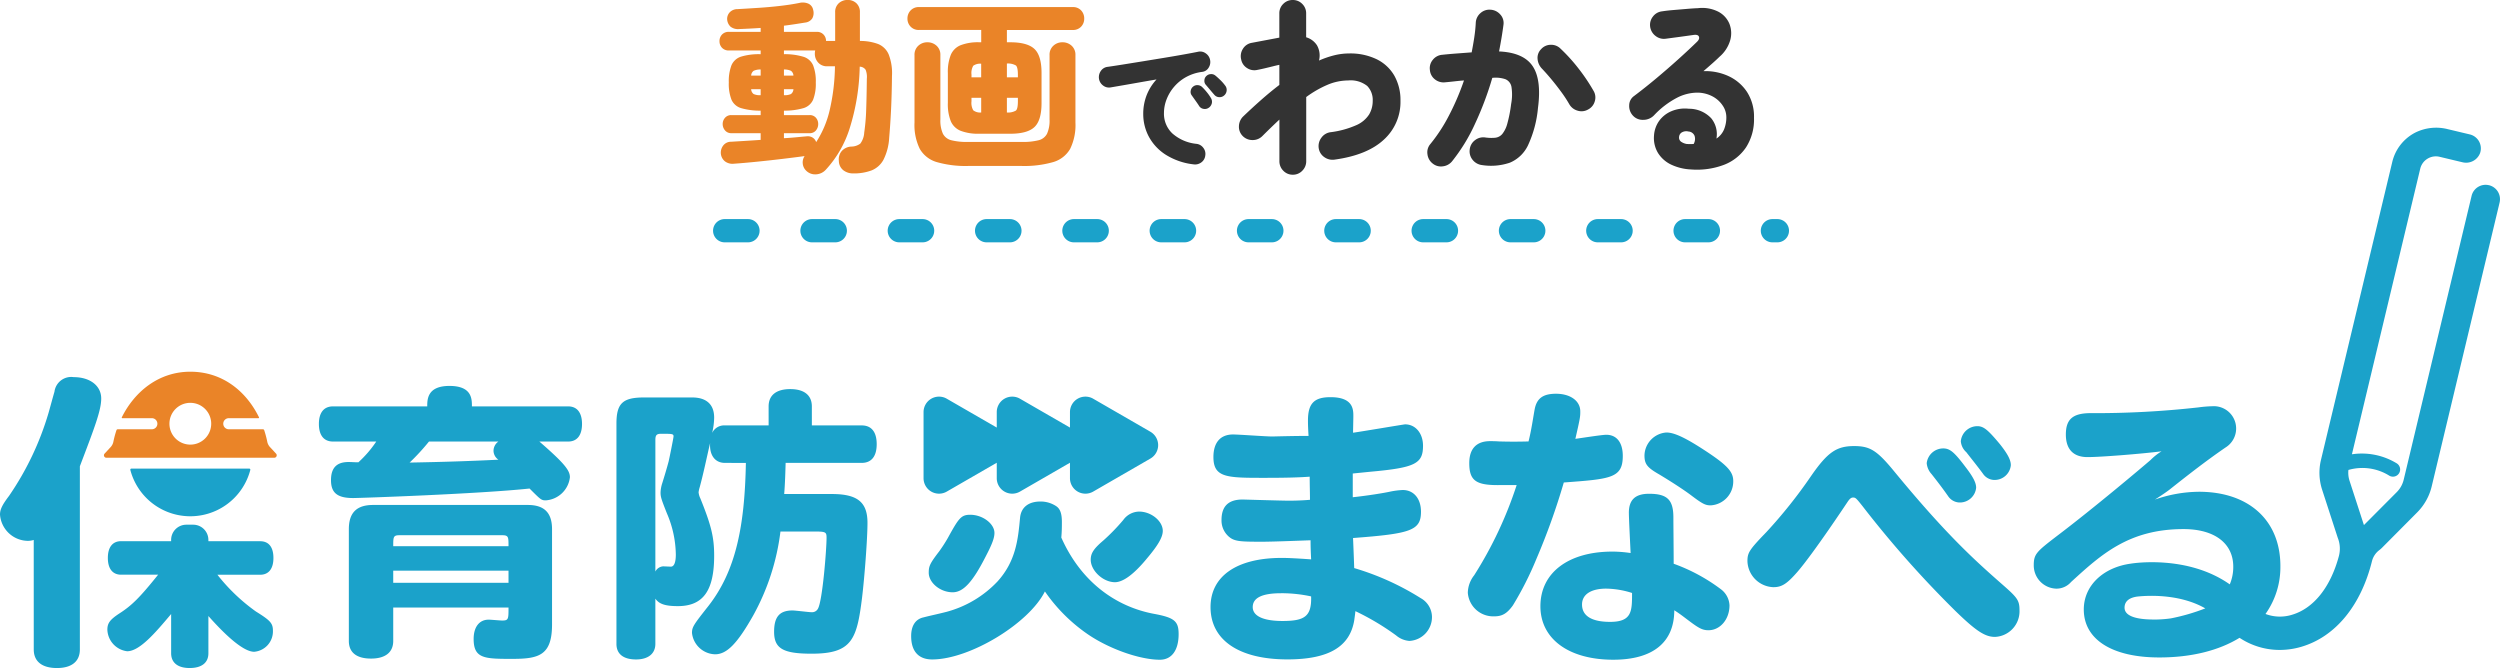 <svg xmlns="http://www.w3.org/2000/svg" width="429.498" height="114.768" viewBox="0 0 429.498 114.768">
  <g id="ttl01" transform="translate(-472 -826.864)">
    <path id="パス_221" data-name="パス 221" d="M-8.416,2.656a2.691,2.691,0,0,1-1.7-.544,2.067,2.067,0,0,1-.768-1.6,2.181,2.181,0,0,1,.48-1.68,2.3,2.3,0,0,1,1.632-.784A2.65,2.65,0,0,0-7.2-2.464a3.444,3.444,0,0,0,.672-1.888,34.015,34.015,0,0,0,.336-3.9q.08-2.24.112-5.344a3.3,3.3,0,0,0-.208-1.552A1.241,1.241,0,0,0-7.3-15.68,37.709,37.709,0,0,1-9.008-5.152a18.749,18.749,0,0,1-4.144,7.2,2.421,2.421,0,0,1-1.648.768,2.179,2.179,0,0,1-1.712-.64A1.919,1.919,0,0,1-17.088.96a1.927,1.927,0,0,1,.32-1.28Q-18.4-.1-20.56.16t-4.352.48Q-27.1.864-28.928.992A2.151,2.151,0,0,1-30.464.576a1.928,1.928,0,0,1-.7-1.376,2,2,0,0,1,.432-1.36,1.672,1.672,0,0,1,1.328-.624l2.384-.144q1.328-.08,2.7-.176V-4.256h-5.024a1.359,1.359,0,0,1-1.1-.48,1.654,1.654,0,0,1-.4-1.088,1.593,1.593,0,0,1,.4-1.072,1.38,1.38,0,0,1,1.1-.464h5.024v-.768a11.515,11.515,0,0,1-3.36-.432A2.623,2.623,0,0,1-29.328-10a7.491,7.491,0,0,1-.464-2.96,7.615,7.615,0,0,1,.464-2.976,2.669,2.669,0,0,1,1.648-1.472,10.584,10.584,0,0,1,3.36-.416v-.64h-5.44a1.559,1.559,0,0,1-1.2-.464,1.605,1.605,0,0,1-.432-1.136A1.605,1.605,0,0,1-30.96-21.2a1.559,1.559,0,0,1,1.2-.464h5.44v-.672q-.96.064-1.9.112t-1.776.08a2.1,2.1,0,0,1-1.488-.4,1.89,1.89,0,0,1-.592-1.264,1.642,1.642,0,0,1,.432-1.2,1.806,1.806,0,0,1,1.36-.56q1.76-.1,3.664-.224t3.7-.336q1.792-.208,3.232-.5a2.427,2.427,0,0,1,1.584.128A1.457,1.457,0,0,1-15.3-25.44,1.948,1.948,0,0,1-15.44-24a1.64,1.64,0,0,1-1.2.736q-.8.128-1.728.272t-1.952.272v1.056h5.632a1.519,1.519,0,0,1,1.168.464,1.565,1.565,0,0,1,.432,1.1h1.568v-4.9a2.018,2.018,0,0,1,.624-1.584,2.195,2.195,0,0,1,1.52-.56,2.137,2.137,0,0,1,1.5.56,2.046,2.046,0,0,1,.608,1.584v4.9a8.793,8.793,0,0,1,3.136.528A3.34,3.34,0,0,1-2.32-17.776a8.873,8.873,0,0,1,.56,3.7q-.032,3.2-.16,5.808t-.32,4.816A9.532,9.532,0,0,1-3.216.3a4.024,4.024,0,0,1-2.048,1.84A8.6,8.6,0,0,1-8.416,2.656ZM-14.784-2.72A17.09,17.09,0,0,0-12.5-8.048a35.128,35.128,0,0,0,.944-7.7h-1.312a2,2,0,0,1-1.568-.64,2.217,2.217,0,0,1-.576-1.536,2.339,2.339,0,0,1,.016-.288,2.159,2.159,0,0,1,.048-.256H-20.32v.64a11.081,11.081,0,0,1,3.36.448,2.677,2.677,0,0,1,1.648,1.456,7.491,7.491,0,0,1,.464,2.96A7.491,7.491,0,0,1-15.312-10,2.624,2.624,0,0,1-16.96-8.56a11.515,11.515,0,0,1-3.36.432v.768h4.384a1.37,1.37,0,0,1,1.12.464,1.632,1.632,0,0,1,.384,1.072,1.7,1.7,0,0,1-.384,1.088,1.349,1.349,0,0,1-1.12.48H-20.32v.864q1.12-.064,2.112-.16t1.76-.16a1.592,1.592,0,0,1,1.072.224A1.455,1.455,0,0,1-14.784-2.72ZM-25.952-14.144h1.632V-15.2a2.848,2.848,0,0,0-1.2.224A1.078,1.078,0,0,0-25.952-14.144Zm5.632,0h1.632a1.078,1.078,0,0,0-.432-.832,2.848,2.848,0,0,0-1.2-.224Zm-4,3.36v-1.024h-1.632a1.078,1.078,0,0,0,.432.832A2.631,2.631,0,0,0-24.32-10.784Zm4,0a2.631,2.631,0,0,0,1.2-.192,1.078,1.078,0,0,0,.432-.832H-20.32ZM13.216-4.16a8.351,8.351,0,0,1-3.168-.5A3.1,3.1,0,0,1,8.352-6.3,7.871,7.871,0,0,1,7.84-9.44v-5.152a7.871,7.871,0,0,1,.512-3.136,3.1,3.1,0,0,1,1.7-1.648,8.351,8.351,0,0,1,3.168-.5h.352v-2.112H2.88a1.888,1.888,0,0,1-1.44-.576A1.934,1.934,0,0,1,.9-23.936a1.974,1.974,0,0,1,.544-1.408,1.888,1.888,0,0,1,1.44-.576h26.4a1.877,1.877,0,0,1,1.456.576,2.008,2.008,0,0,1,.528,1.408,1.966,1.966,0,0,1-.528,1.376,1.877,1.877,0,0,1-1.456.576h-11.3v2.112h.576q2.944,0,4.16,1.152t1.216,4.128V-9.44q0,2.976-1.216,4.128T18.56-4.16ZM11.328,1.376A17.91,17.91,0,0,1,5.968.72,4.961,4.961,0,0,1,3.024-1.552,9.3,9.3,0,0,1,2.112-6.08V-17.664a2.067,2.067,0,0,1,.656-1.616,2.24,2.24,0,0,1,1.552-.592A2.281,2.281,0,0,1,5.9-19.28a2.067,2.067,0,0,1,.656,1.616v11.04A5.512,5.512,0,0,0,6.992-4.16,2.226,2.226,0,0,0,8.448-3.04a10.69,10.69,0,0,0,2.784.288h9.376a10.849,10.849,0,0,0,2.816-.288A2.226,2.226,0,0,0,24.88-4.16a5.512,5.512,0,0,0,.432-2.464v-11.04a2.067,2.067,0,0,1,.656-1.616,2.24,2.24,0,0,1,1.552-.592,2.281,2.281,0,0,1,1.584.592,2.067,2.067,0,0,1,.656,1.616V-6.08a9.3,9.3,0,0,1-.912,4.528A4.961,4.961,0,0,1,25.9.72a17.91,17.91,0,0,1-5.36.656Zm6.656-9.184a2.675,2.675,0,0,0,1.552-.336q.336-.3.336-1.584v-.608H17.984Zm0-6.048h1.888V-14.3q0-1.28-.336-1.584a2.675,2.675,0,0,0-1.552-.336ZM13.568-7.808v-2.528H11.9v.608a2.575,2.575,0,0,0,.3,1.536A1.921,1.921,0,0,0,13.568-7.808ZM11.9-13.856h1.664v-2.336a2.062,2.062,0,0,0-1.36.352,2.486,2.486,0,0,0-.3,1.536Z" transform="translate(627 854)" fill="#ea8428"/>
    <path id="パス_220" data-name="パス 220" d="M-41.952,1.1A11.367,11.367,0,0,1-46.8-.6a8.422,8.422,0,0,1-2.856-3.108,8.228,8.228,0,0,1-.936-3.828A8.806,8.806,0,0,1-50-10.8a8.621,8.621,0,0,1,1.692-2.688q-1.56.264-3.048.528t-2.736.48l-2.088.36a1.64,1.64,0,0,1-1.308-.324,1.776,1.776,0,0,1-.708-1.164,1.852,1.852,0,0,1,.324-1.344,1.611,1.611,0,0,1,1.164-.7q1.032-.144,2.628-.4t3.432-.552l3.66-.6q1.824-.3,3.36-.576t2.472-.468a1.607,1.607,0,0,1,1.3.276,1.756,1.756,0,0,1,.744,1.116,1.788,1.788,0,0,1-.228,1.32,1.5,1.5,0,0,1-1.092.744,7.764,7.764,0,0,0-2.832.912,7.442,7.442,0,0,0-2.064,1.7,7.45,7.45,0,0,0-1.272,2.16,6.46,6.46,0,0,0-.432,2.28A4.659,4.659,0,0,0-45.576-4.2a7.344,7.344,0,0,0,4.128,1.776,1.689,1.689,0,0,1,1.188.7,1.675,1.675,0,0,1,.324,1.32A1.662,1.662,0,0,1-40.62.768,1.784,1.784,0,0,1-41.952,1.1Zm5.28-11.856a1.153,1.153,0,0,1-.876.312,1.129,1.129,0,0,1-.852-.432q-.24-.264-.7-.816t-.792-.936a1.016,1.016,0,0,1-.192-.72,1.056,1.056,0,0,1,.384-.768,1.122,1.122,0,0,1,.72-.288,1.1,1.1,0,0,1,.768.24q.384.312.876.792a7.14,7.14,0,0,1,.8.912,1.185,1.185,0,0,1,.276.864A1.253,1.253,0,0,1-36.672-10.752Zm-2.64,2.112a1.151,1.151,0,0,1-.888.216,1.1,1.1,0,0,1-.792-.5q-.192-.312-.612-.9t-.708-1a.993.993,0,0,1-.12-.732,1.114,1.114,0,0,1,.456-.732,1.081,1.081,0,0,1,.744-.216,1.159,1.159,0,0,1,.744.312,9.234,9.234,0,0,1,.8.876,7.59,7.59,0,0,1,.708,1,1.229,1.229,0,0,1,.18.888A1.293,1.293,0,0,1-39.312-8.64ZM-24.9,2.88a2.2,2.2,0,0,1-1.632-.688A2.275,2.275,0,0,1-27.2.544V-6.592q-1.44,1.344-2.912,2.816a2.312,2.312,0,0,1-1.7.7,2.312,2.312,0,0,1-1.7-.7,2.236,2.236,0,0,1-.64-1.68,2.412,2.412,0,0,1,.736-1.68q1.472-1.408,3.024-2.784t3.184-2.624V-16q-.48.1-1.232.288t-1.456.352q-.7.16-1.056.224a2.261,2.261,0,0,1-1.792-.3,2.209,2.209,0,0,1-1.024-1.488,2.322,2.322,0,0,1,.3-1.824,2.209,2.209,0,0,1,1.488-1.024l4.768-.9v-4.16a2.222,2.222,0,0,1,.672-1.632,2.222,2.222,0,0,1,1.632-.672,2.222,2.222,0,0,1,1.632.672,2.222,2.222,0,0,1,.672,1.632v4.1a3.313,3.313,0,0,1,1.856,1.376,3.541,3.541,0,0,1,.352,2.624,16.074,16.074,0,0,1,2.608-.9,10.588,10.588,0,0,1,2.544-.32,10.4,10.4,0,0,1,4.784,1.008A7.089,7.089,0,0,1-7.44-14.112,8.511,8.511,0,0,1-6.4-9.824,8.733,8.733,0,0,1-9.264-3.136Q-12.128-.48-17.728.288a2.413,2.413,0,0,1-1.76-.432,2.254,2.254,0,0,1-.96-1.552A2.375,2.375,0,0,1-20-3.456a2.292,2.292,0,0,1,1.536-.96,15.74,15.74,0,0,0,4.512-1.232,4.965,4.965,0,0,0,2.176-1.84,4.6,4.6,0,0,0,.608-2.336,3.438,3.438,0,0,0-.944-2.544,4.565,4.565,0,0,0-3.28-.944,9.149,9.149,0,0,0-3.6.768,18.085,18.085,0,0,0-3.6,2.08V.544a2.275,2.275,0,0,1-.672,1.648A2.2,2.2,0,0,1-24.9,2.88ZM7.552,1.216A2.409,2.409,0,0,1,5.968.288,2.293,2.293,0,0,1,5.5-1.472a2.271,2.271,0,0,1,.912-1.584A2.29,2.29,0,0,1,8.16-3.52a7.3,7.3,0,0,0,1.712.048,1.85,1.85,0,0,0,1.216-.64,4.814,4.814,0,0,0,.864-1.776,22.5,22.5,0,0,0,.656-3.36,8.655,8.655,0,0,0,.064-2.944,1.745,1.745,0,0,0-1.024-1.328,5.185,5.185,0,0,0-2.272-.24,54.976,54.976,0,0,1-2.96,7.872A30.5,30.5,0,0,1,2.464.576,2.381,2.381,0,0,1,.88,1.44,2.235,2.235,0,0,1-.864.96a2.347,2.347,0,0,1-.9-1.6,2.165,2.165,0,0,1,.48-1.728A27.919,27.919,0,0,0,1.936-7.3a43.434,43.434,0,0,0,2.576-6.016q-.832.064-1.664.16t-1.568.16A2.367,2.367,0,0,1-.48-13.5a2.233,2.233,0,0,1-.864-1.6,2.229,2.229,0,0,1,.5-1.76,2.287,2.287,0,0,1,1.616-.864q1.216-.128,2.5-.224l2.56-.192q.256-1.312.448-2.576t.256-2.512a2.327,2.327,0,0,1,.8-1.648,2.279,2.279,0,0,1,1.728-.592,2.383,2.383,0,0,1,1.664.8,2.15,2.15,0,0,1,.576,1.728q-.288,2.208-.768,4.64,4.192.192,5.76,2.512t.928,7.184a19.335,19.335,0,0,1-1.7,6.4A6.017,6.017,0,0,1,12.384.816,10.064,10.064,0,0,1,7.552,1.216ZM25.824-8.32a2.237,2.237,0,0,1-1.808.192,2.386,2.386,0,0,1-1.424-1.12,21.742,21.742,0,0,0-1.376-2.1q-.832-1.136-1.712-2.192T17.888-15.36a2.706,2.706,0,0,1-.736-1.68,2.091,2.091,0,0,1,.608-1.648,2.214,2.214,0,0,1,1.664-.752,2.257,2.257,0,0,1,1.7.688,29.5,29.5,0,0,1,3.152,3.5,31.534,31.534,0,0,1,2.48,3.7,2.2,2.2,0,0,1,.224,1.824A2.245,2.245,0,0,1,25.824-8.32Zm17.792,10.3a8.893,8.893,0,0,1-3.472-.816,5.387,5.387,0,0,1-2.288-2,4.948,4.948,0,0,1-.7-2.976,4.852,4.852,0,0,1,.864-2.528,4.983,4.983,0,0,1,2.1-1.68,5.947,5.947,0,0,1,3.024-.432,5.214,5.214,0,0,1,3.84,1.632,4.306,4.306,0,0,1,.9,3.488,3.5,3.5,0,0,0,1.3-1.552,5.493,5.493,0,0,0,.4-2.16,3.546,3.546,0,0,0-.624-1.952,4.8,4.8,0,0,0-1.76-1.584,5.624,5.624,0,0,0-2.688-.64,7.735,7.735,0,0,0-3.408.88,14.76,14.76,0,0,0-3.936,3.008,2.533,2.533,0,0,1-1.872.784,2.25,2.25,0,0,1-1.84-.816,2.411,2.411,0,0,1-.56-1.712,1.97,1.97,0,0,1,.816-1.552q1.92-1.44,3.9-3.1t3.776-3.28q1.792-1.616,3.136-2.928.512-.48.352-.9t-.992-.288q-1.12.16-2.3.32t-2.4.32a2.29,2.29,0,0,1-1.744-.464,2.387,2.387,0,0,1-.944-1.584,2.29,2.29,0,0,1,.464-1.744,2.271,2.271,0,0,1,1.584-.912q.8-.128,1.936-.224l2.288-.192q1.152-.1,1.952-.128a6.1,6.1,0,0,1,3.52.624,4.118,4.118,0,0,1,1.888,2.1,4.433,4.433,0,0,1,.112,2.816,5.9,5.9,0,0,1-1.84,2.816q-.416.416-1.136,1.056t-1.616,1.408a9.478,9.478,0,0,1,4.3.848,7.642,7.642,0,0,1,3.184,2.72A7.819,7.819,0,0,1,54.336-6.88,8.845,8.845,0,0,1,52.96-1.808a8.035,8.035,0,0,1-3.792,2.992A13.109,13.109,0,0,1,43.616,1.984ZM42.784-2.4a10.718,10.718,0,0,0,1.184,0,1.735,1.735,0,0,0,.16-1.392,1.2,1.2,0,0,0-1.056-.752,1.53,1.53,0,0,0-1.088.128.962.962,0,0,0-.512.736.893.893,0,0,0,.3.864A2.376,2.376,0,0,0,42.784-2.4Z" transform="translate(719 854)" fill="#333"/>
    <g id="グループ_5" data-name="グループ 5" transform="translate(-1326 4.765)">
      <path id="パス_47" data-name="パス 47" d="M5.795,31.3a3.325,3.325,0,0,1-1.01.159A4.865,4.865,0,0,1,0,26.937c0-.85.372-1.648,1.542-3.19a50.121,50.121,0,0,0,6.805-14.3c.319-1.117.745-2.712,1.01-3.616a2.9,2.9,0,0,1,3.3-2.5c2.818,0,4.732,1.488,4.732,3.668,0,2.021-1.116,4.944-3.668,11.644V50.117c0,2.073-1.435,3.19-3.934,3.19-2.552,0-3.988-1.117-3.988-3.19Z" transform="translate(1798 883.56)" fill="#1ba2ca"/>
      <path id="パス_48" data-name="パス 48" d="M83.314,96.635v.219h8.895c1.461,0,2.277.988,2.277,2.879,0,1.848-.816,2.879-2.277,2.879H84.861a32.085,32.085,0,0,0,6.617,6.316c2.493,1.547,2.922,2.019,2.922,3.309a3.514,3.514,0,0,1-3.222,3.609c-1.547,0-4.168-1.977-7.863-6.144v6.4c0,1.633-1.16,2.535-3.222,2.535-2.019,0-3.179-.9-3.179-2.535v-6.746c-2.707,3.222-5.414,6.4-7.563,6.4a3.877,3.877,0,0,1-3.394-3.7c0-1.117.43-1.719,2.062-2.793,2.149-1.375,3.523-2.75,6.66-6.66H68.318c-1.461,0-2.277-1.031-2.277-2.879s.817-2.879,2.277-2.879h8.594v-.219a2.612,2.612,0,0,1,2.612-2.612H80.7a2.612,2.612,0,0,1,2.612,2.612" transform="translate(1750.488 818.228)" fill="#1ba2ca"/>
      <path id="パス_49" data-name="パス 49" d="M80.247,59.512a.193.193,0,0,0-.186.239,10.653,10.653,0,0,0,20.61,0,.193.193,0,0,0-.186-.239Z" transform="translate(1740.331 843.089)" fill="#1ba2ca"/>
      <path id="パス_50" data-name="パス 50" d="M93.422,14.075l-1.051-1.136a1.9,1.9,0,0,1-.461-.92,17.482,17.482,0,0,0-.522-1.966.241.241,0,0,0-.228-.165H85.273a.953.953,0,0,1,0-1.905H90.4a.1.1,0,0,0,.091-.146C88.33,3.412,84.266,0,78.692,0c-5.426,0-9.57,3.41-11.772,7.836a.1.1,0,0,0,.091.147h5.1a.953.953,0,0,1,0,1.905H66.231a.241.241,0,0,0-.228.164,16.739,16.739,0,0,0-.528,1.965,1.9,1.9,0,0,1-.461.922l-1.051,1.136a.421.421,0,0,0,.309.707H93.113a.421.421,0,0,0,.309-.707m-14.73-1.551a3.589,3.589,0,1,1,3.589-3.589,3.589,3.589,0,0,1-3.589,3.589" transform="translate(1752.005 885.959)" fill="#ea8428"/>
      <path id="パス_51" data-name="パス 51" d="M214.524,12.247c0-1.189,0-3.515,3.813-3.515,3.863,0,3.863,2.227,3.863,3.515h16.539c1.535,0,2.376,1.089,2.376,3.02s-.841,3.02-2.376,3.02h-4.952c4.407,3.813,5.249,5,5.249,6.141a4.49,4.49,0,0,1-4.11,3.961c-.793,0-.843-.049-2.823-2.03-8.863.94-29.215,1.634-30.3,1.634-2.723,0-3.813-.891-3.813-3.07,0-2.08.94-3.12,3.02-3.12.495,0,1.04.05,1.684.05a19.159,19.159,0,0,0,3.07-3.566h-7.427c-1.585,0-2.426-1.089-2.426-3.02s.841-3.02,2.426-3.02Zm21.441,37.285c.049,5.447-2.179,6.091-6.784,6.091-4.753,0-6.685,0-6.685-3.417,0-2.08.99-3.318,2.575-3.318.4,0,1.982.149,2.328.149,1.089,0,1.089-.247,1.089-2.229H208.681v5.745c0,1.931-1.336,3.02-3.812,3.02s-3.813-1.04-3.813-3.02V33.341c0-2.823,1.336-4.159,4.159-4.159h26.591c2.821,0,4.159,1.336,4.159,4.159Zm-7.477-13.27c0-1.585,0-1.881-1.089-1.881H209.771c-1.089,0-1.089.3-1.089,1.881Zm0,4.209H208.681v2.08h19.807ZM214.822,18.288A38.344,38.344,0,0,1,211.5,21.9c5.6-.1,10.3-.248,15.251-.495a1.894,1.894,0,0,1-.841-1.536,1.977,1.977,0,0,1,.841-1.584Z" transform="translate(1656.875 879.669)" fill="#1ba2ca"/>
      <path id="パス_52" data-name="パス 52" d="M44.653,210.567c2.335-.248,5.265-.7,6.557-.993a13.67,13.67,0,0,1,2.036-.249c1.887,0,3.128,1.49,3.128,3.725,0,3.23-1.738,3.776-11.672,4.521.1,2.335.15,3.675.2,5.166A45.77,45.77,0,0,1,56.326,227.9a3.737,3.737,0,0,1,1.937,3.229,4.1,4.1,0,0,1-3.873,4.122,3.963,3.963,0,0,1-2.285-.943,43.48,43.48,0,0,0-7-4.172c0,.1-.1.894-.2,1.59-.745,4.421-4.223,6.7-11.474,6.7-8.345,0-13.212-3.327-13.212-8.99,0-5.315,4.52-8.445,12.218-8.445.994,0,2.236.051,5.067.249-.049-.894-.1-2.036-.1-3.278-.3,0-6.209.249-8.345.249-3.726,0-4.719-.051-5.662-.845a3.673,3.673,0,0,1-1.292-2.881c0-2.384,1.192-3.527,3.626-3.527.2,0,6.656.2,7.947.2,1.242,0,2.435-.05,3.626-.15,0-1.092-.049-2.533-.049-3.974-1.987.15-4.47.2-7.748.2-6.457,0-8.792,0-8.792-3.576,0-2.483,1.192-3.875,3.377-3.875.944,0,5.663.348,6.706.348,2.086-.05,4.173-.1,6.259-.1-.049-.844-.1-1.639-.1-2.633,0-2.93,1.042-4.023,3.873-4.023,3.924,0,3.924,2.135,3.924,3.278,0,.447-.05,2.434-.05,2.831,1.441-.2,8.742-1.44,8.941-1.44,1.788,0,3.079,1.54,3.079,3.675,0,3.08-1.341,3.775-9.09,4.47l-2.98.3ZM32.335,227.058c-3.278,0-4.867.795-4.867,2.384,0,1.54,1.837,2.384,5.116,2.384,3.824,0,5.016-.795,4.917-4.223a23.882,23.882,0,0,0-5.166-.546" transform="translate(1985.75 696.958)" fill="#1ba2ca"/>
      <path id="パス_53" data-name="パス 53" d="M191.906,206.833c-3.776,0-4.867-.844-4.867-3.774,0-2.485,1.241-3.776,3.575-3.776.348,0,.845,0,1.589.05,1.789.049,3.13.049,5.017,0,.5-1.987.745-3.825,1.043-5.464.348-1.936,1.44-2.731,3.675-2.731,2.483,0,4.173,1.241,4.173,3.029,0,.894,0,1.044-.845,4.719,1.093-.149,4.57-.7,5.315-.7,1.788,0,2.831,1.342,2.831,3.626,0,3.825-2.036,3.974-10.133,4.57a115.172,115.172,0,0,1-4.719,13.162,56.492,56.492,0,0,1-4.023,7.947c-.993,1.39-1.837,1.888-3.179,1.888a4.378,4.378,0,0,1-4.569-4.073,5.017,5.017,0,0,1,1.093-2.981,68.036,68.036,0,0,0,7.3-15.5Zm22.55,4.768c0-2.235,1.093-3.278,3.477-3.278,3.13,0,4.173,1.042,4.173,4.073,0,1.491.05,5.563.05,7.947a30.774,30.774,0,0,1,8.1,4.371,3.663,3.663,0,0,1,1.491,2.781c0,2.384-1.59,4.272-3.626,4.272-.994,0-1.639-.348-3.229-1.54-.944-.7-1.739-1.342-2.633-1.888,0,5.514-3.675,8.493-10.48,8.493-7.65,0-12.518-3.575-12.518-9.189,0-5.761,4.818-9.387,12.368-9.387a21.619,21.619,0,0,1,3.13.248c-.05-1.092-.3-5.91-.3-6.9m-3.874,13.014c-2.633,0-4.173.993-4.173,2.732,0,1.937,1.639,2.98,4.818,2.98,3.775,0,3.775-1.837,3.775-4.966a15.2,15.2,0,0,0-4.421-.745m17.931-14.305c-.894,0-1.391-.249-3.179-1.59-1.491-1.142-3.924-2.682-5.662-3.726-2.087-1.192-2.534-1.788-2.534-3.278a4.046,4.046,0,0,1,3.776-3.924c1.291,0,3.129.844,6.208,2.831,4.222,2.732,5.266,3.875,5.266,5.514a4.114,4.114,0,0,1-3.875,4.173" transform="translate(1863.38 698.606)" fill="#1ba2ca"/>
      <path id="パス_54" data-name="パス 54" d="M371.059,230.329a83.715,83.715,0,0,0,7.65-9.586c2.881-4.172,4.421-5.215,7.45-5.215,2.732,0,3.924.745,6.9,4.371,9.189,11.176,14.106,15.5,18.973,19.769,2.186,1.937,2.534,2.434,2.534,4.073a4.4,4.4,0,0,1-4.222,4.57c-1.689,0-3.229-.994-6.755-4.421a179.14,179.14,0,0,1-15.944-17.982c-1.142-1.44-1.241-1.54-1.688-1.54-.3,0-.547.2-.894.7-.1.149-5.962,8.991-8.693,12.12-1.739,1.987-2.633,2.582-4.074,2.582a4.618,4.618,0,0,1-4.47-4.47c0-1.441.3-1.937,3.229-4.968m30.4-14.4c1.143,0,1.888.6,3.824,3.179,1.342,1.739,1.838,2.732,1.838,3.576a2.81,2.81,0,0,1-2.93,2.533,2.446,2.446,0,0,1-1.888-1.092c-1.044-1.49-1.937-2.633-2.831-3.775a3.209,3.209,0,0,1-.844-1.887,2.858,2.858,0,0,1,2.831-2.534m5.862-3.824c1.092,0,1.837.645,3.873,3.079,1.342,1.69,1.888,2.732,1.888,3.626a2.8,2.8,0,0,1-2.881,2.534,2.393,2.393,0,0,1-1.888-1.043c-.943-1.291-2.235-2.881-2.881-3.725a2.807,2.807,0,0,1-.944-1.888,2.862,2.862,0,0,1,2.832-2.582" transform="translate(1730.383 683.206)" fill="#1ba2ca"/>
      <path id="パス_55" data-name="パス 55" d="M397.353,23.357c-1.684,0-2.674-1.337-2.525-3.417-.594,2.525-1.089,5-1.783,7.576a4.993,4.993,0,0,0-.2.891,3.068,3.068,0,0,0,.3,1.04c1.881,4.654,2.376,6.684,2.376,9.853,0,5.992-1.881,8.666-6.239,8.666-2.129,0-3.219-.346-3.863-1.288v7.775c0,1.683-1.237,2.674-3.317,2.674-2.179,0-3.368-.942-3.368-2.674V16.622c0-3.515,1.089-4.505,4.754-4.505h8.171c.792,0,3.861,0,3.861,3.466a11.525,11.525,0,0,1-.346,2.624A2.3,2.3,0,0,1,397.4,16.92h7.477V13.651c0-1.931,1.336-2.97,3.714-2.97s3.714,1.04,3.714,2.97V16.92h8.565c1.684,0,2.575,1.139,2.575,3.219s-.891,3.219-2.575,3.219H407.8c-.049,1.683-.1,3.515-.247,5.347h8.17c4.407,0,6.139,1.387,6.139,4.952,0,2.674-.495,9.259-.94,12.924-.891,7.13-1.733,9.556-8.665,9.556-4.9,0-6.437-.891-6.437-3.762,0-2.576.941-3.664,3.169-3.664.5,0,2.822.3,3.268.3a1.139,1.139,0,0,0,1.089-.594c.792-1.336,1.485-10.25,1.485-12.181,0-1.04-.149-1.089-2.328-1.089H406.91a39.789,39.789,0,0,1-4.7,14.459c-2.724,4.8-4.507,6.635-6.537,6.635a4.11,4.11,0,0,1-3.961-3.664c0-1.04.3-1.436,2.871-4.7,4.654-5.992,6.189-13.617,6.388-24.51ZM385.419,42.024a1.63,1.63,0,0,1,1.337-.891c.2,0,1.139.05,1.336.05.545,0,.843-.743.843-2.08a18.481,18.481,0,0,0-1.535-7.081c-.942-2.376-1.089-2.823-1.089-3.565a5.769,5.769,0,0,1,.3-1.634c.4-1.288.743-2.426,1.089-3.713.1-.4.843-4.06.843-4.308,0-.445-.248-.445-2.129-.445-.743,0-.992.2-.992,1.04Z" transform="translate(1525.171 878.265)" fill="#1ba2ca"/>
      <path id="パス_56" data-name="パス 56" d="M601.591,99.048c3.417.644,4.161,1.238,4.161,3.467,0,2.773-1.189,4.406-3.219,4.406-3.467,0-8.765-1.881-12.429-4.406a28.606,28.606,0,0,1-7.328-7.328c-2.724,5.5-12.924,11.686-19.36,11.686-2.377,0-3.615-1.437-3.615-4.011,0-1.782.742-2.921,2.129-3.219,1.138-.3,2.575-.594,3.911-.94a18.719,18.719,0,0,0,8.813-5.249c3.169-3.515,3.516-7.279,3.862-10.992.2-1.733,1.436-2.724,3.515-2.724a4.849,4.849,0,0,1,2.674.792c.694.447.99,1.288.99,2.724,0,.693,0,1.634-.1,2.674,3.366,7.576,9.309,11.885,15.993,13.122M574.11,85.134c0,.792-.346,1.832-1.436,3.911-2.278,4.507-3.911,6.288-5.744,6.288-2.129,0-4.11-1.634-4.11-3.366,0-1.139.2-1.584,1.832-3.713a25.576,25.576,0,0,0,1.437-2.229c1.881-3.416,2.277-4.01,3.861-4.01,2.129,0,4.159,1.535,4.159,3.119m26.1,4.505c-2.179,2.624-4.01,3.962-5.4,3.962-2.03,0-4.159-1.981-4.159-3.863,0-1.089.495-1.881,2.129-3.268a34.333,34.333,0,0,0,3.467-3.565,3.422,3.422,0,0,1,2.722-1.436c2.08,0,4.061,1.634,4.061,3.317,0,1.089-.843,2.526-2.823,4.853" transform="translate(1394.736 828.52)" fill="#1ba2ca"/>
      <path id="パス_57" data-name="パス 57" d="M606.391,21.33l-9.837-5.679a2.658,2.658,0,0,0-3.987,2.3V20.61l-8.59-4.959a2.658,2.658,0,0,0-3.987,2.3V20.61l-8.59-4.959a2.658,2.658,0,0,0-3.987,2.3V29.31a2.658,2.658,0,0,0,3.987,2.3l8.59-4.959V29.31a2.658,2.658,0,0,0,3.987,2.3l8.59-4.959V29.31a2.658,2.658,0,0,0,3.987,2.3l9.837-5.679a2.658,2.658,0,0,0,0-4.6" transform="translate(1389.252 874.945)" fill="#1ba2ca"/>
      <path id="パス_58" data-name="パス 58" d="M631.378,28.791a2.471,2.471,0,0,0-2.981,1.83L616.732,79.386a4.5,4.5,0,0,1-1.187,2.127L609.9,87.18l-2.471-7.608a4.493,4.493,0,0,1-.193-1.865,8.722,8.722,0,0,1,7.048,1,1.237,1.237,0,1,0,1.2-2.164,11.5,11.5,0,0,0-7.646-1.525L619.575,25.95a2.759,2.759,0,0,1,3.326-2.041l3.9.932a2.571,2.571,0,0,0,3.047-1.552,2.473,2.473,0,0,0-1.758-3.226l-3.776-.9a8.062,8.062,0,0,0-5.655.619,7.667,7.667,0,0,0-3.892,5.02L602.519,75.988a9.451,9.451,0,0,0,.2,5.112l2.643,8.137c.025.079.055.161.086.245a5.006,5.006,0,0,1,.136,3.074c-1.43,5.276-4.3,8.927-8.047,10.034a7.005,7.005,0,0,1-4.548-.14,13.885,13.885,0,0,0,2.559-8.229c0-7.849-5.416-12.766-14.009-12.766A23.308,23.308,0,0,0,573.99,82.8c1.242-.8,1.889-1.242,2.485-1.69,3.129-2.483,6.308-4.967,9.637-7.253a3.833,3.833,0,0,0-1.839-7.1,20.743,20.743,0,0,0-2.782.2,158.827,158.827,0,0,1-18.727.992c-2.93.05-4.073,1.093-4.073,3.676,0,2.533,1.292,3.875,3.726,3.875,2.285,0,9.14-.547,12.716-.994a10.053,10.053,0,0,0-1.887,1.491c-1.193,1.042-9.786,8.295-16.094,13.064-3.427,2.632-3.974,3.08-3.974,4.966a3.989,3.989,0,0,0,3.875,4.074,3.314,3.314,0,0,0,2.533-1.143c5.165-4.718,9.935-9.09,19.323-9.09,5.314,0,8.543,2.434,8.543,6.458a7.652,7.652,0,0,1-.6,3.039c-7.2-5.072-16.533-3.64-16.994-3.562v0c-4.75.646-8.085,3.768-8.085,7.873,0,5.165,4.869,8.245,12.965,8.245,5.566,0,10.27-1.21,13.792-3.375a12.443,12.443,0,0,0,6.908,2.084,13.116,13.116,0,0,0,3.729-.547c5.885-1.742,10.251-7.142,12.128-14.753a3.413,3.413,0,0,1,1.278-1.872,4.474,4.474,0,0,0,.441-.388L619.049,85a9.446,9.446,0,0,0,2.494-4.467l11.665-48.765a2.473,2.473,0,0,0-1.83-2.981m-57.587,74.618c-3.277,0-5.016-.7-5.016-2.036,0-1.074.776-1.7,2.129-1.9,1.458-.165,7.172-.6,11.741,2.021a34.588,34.588,0,0,1-5.921,1.719,20.746,20.746,0,0,1-2.932.2" transform="translate(1594.221 825.128)" fill="#1ba2ca"/>
    </g>
    <path id="パス_192" data-name="パス 192" d="M5.418,0H186.269" transform="translate(591.082 866.5)" fill="none" stroke="#1ba2ca" stroke-linecap="round" stroke-width="4" stroke-dasharray="4 11"/>
  </g>
</svg>
